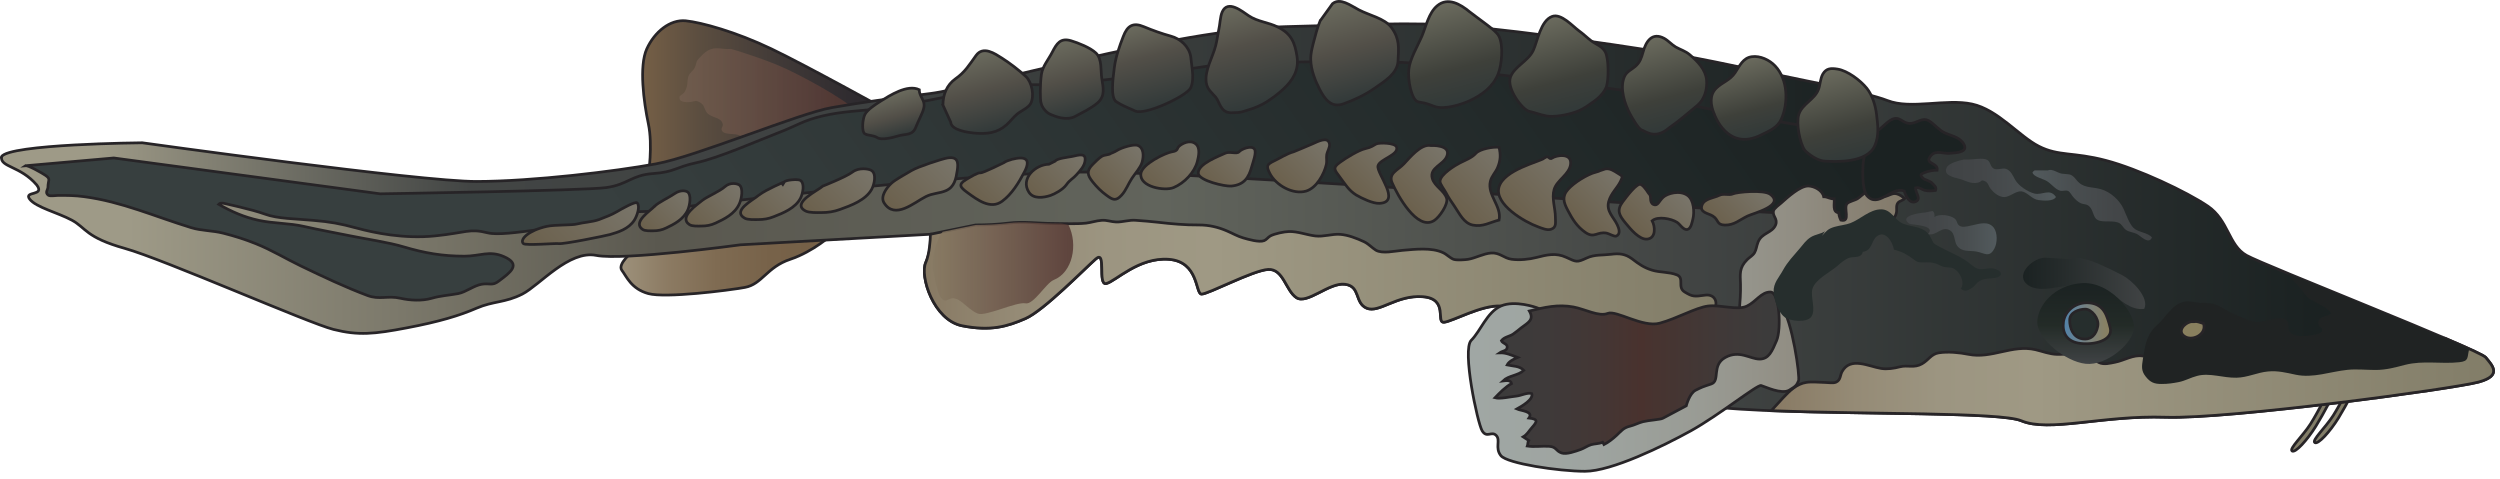 
        <svg xmlns:rdf="http://www.w3.org/1999/02/22-rdf-syntax-ns#" xmlns="http://www.w3.org/2000/svg" xmlns:cc="http://creativecommons.org/ns#" xmlns:xlink="http://www.w3.org/1999/xlink" xmlns:dc="http://purl.org/dc/elements/1.1/" x="0px" y="0px" width="501" height="96" viewBox="0 0 501 96" xml:space="preserve">
            <title>Acipenser oxyrinchus (Atlantic Sturgeon)</title>
            <desc xmlns:ian_image_library="https://ian.umces.edu/media-library/">
                <ian_image_library:title>Acipenser oxyrinchus (Atlantic Sturgeon)</ian_image_library:title>
                <ian_image_library:descr>Illustration of Acipenser oxyrinchus (Atlantic Sturgeon)</ian_image_library:descr>
                <ian_image_library:scene>
                    <ian_image_library:contains>fish, Atlantic, sturgeon, Chordata, Actinopterygii, Acipenseriformes, Acipenseridae, Acipenser, oxyrinchus</ian_image_library:contains>
                    <ian_image_library:when>2008-02-24</ian_image_library:when>
                </ian_image_library:scene>
            </desc>
            
 <defs></defs>
 <path stroke="#272427" stroke-width=".551" d="m466.7 78.265s-2.165 4.332-3.684 6.709c-1.524 2.385-4.334 4.978-3.684 5.409.646.434 3.021-2.159 4.761-4.967 1.739-2.819 3.468-6.287 3.468-6.287l-.87-.864z" fill="#827D68"/>
 <path stroke="#272427" stroke-width=".551" d="m471.24 76.579s-2.159 4.321-3.672 6.709c-1.523 2.375-4.341 4.979-3.683 5.412.646.431 3.036-2.162 4.765-4.97 1.729-2.83 3.457-6.287 3.457-6.287l-.88-.864z" fill="#827D68"/>
 <linearGradient id="ian_symbols_be5bdf39b6b4b24485b45ef42e390596" y2="19.624" gradientUnits="userSpaceOnUse" x2="689.68" gradientTransform="matrix(1 0 0 1 -560.9 0)" y1="19.624" x1="739.56">
  <stop stop-color="#2A282D" offset="0"/>
  <stop stop-color="#302C30" offset=".174"/>
  <stop stop-color="#403937" offset=".445"/>
  <stop stop-color="#5C4E40" offset=".778"/>
  <stop stop-color="#755F46" offset="1"/>
 </linearGradient>
 <path stroke="#272427" stroke-width=".551" d="m129.93 35.104s.931-5.939 0-10.314c-.927-4.375-1.88-11.558-.313-14.991 1.567-3.435 4.674-5.931 7.808-5.629 3.134.326 10.005 2.194 17.177 5.629 7.188 3.443 24.064 12.799 24.064 12.799l-48.74 12.506z" fill="url(#ian_symbols_be5bdf39b6b4b24485b45ef42e390596)"/>
 <linearGradient id="ian_symbols_76f4f88530caaff425caf4958030382f" y2="19.886" gradientUnits="userSpaceOnUse" x2="697.07" gradientTransform="matrix(1 0 0 1 -560.9 0)" y1="19.886" x1="731.8">
  <stop stop-color="#533632" offset="0"/>
  <stop stop-color="#634B42" offset=".499"/>
  <stop stop-color="#725E4F" offset="1"/>
 </linearGradient>
 <path opacity=".85" d="m146.47 9.799c-1.75.205-2.978-.627-4.685.377-.641.388-1.114.896-1.621 1.427-.824.808-.5 1.036-.932 1.944-.28.603-.926.982-1.185 1.553-.35.756-.199 1.384-.393 2.194-.086.409-.302.918-.539 1.263-.065.075-.904.756-.883.67-.415 1.208 1.012 1.327 2.138 1.208.969-.107.948-.431 1.847.065.958.53.765.929 1.26 1.793.802 1.47 3.026.994 3.371 2.582.129.541-.646.939.043 1.567.522.484 2.116.355 2.833.539 1.944.53 2.116 2.355 3.758 3.123 0 0 20.607-6.882 19.353-8.438-1.25-1.553-10.624-6.868-15.293-8.747-4.69-1.879-9.07-3.12-9.07-3.12z" fill="url(#ian_symbols_76f4f88530caaff425caf4958030382f)"/>
 <linearGradient id="ian_symbols_15a7f896cb2172847d445d6a9ea04897" y2="52.732" gradientUnits="userSpaceOnUse" x2="727.68" gradientTransform="matrix(1 0 0 1 -560.9 0)" y1="52.732" x1="685.34">
  <stop stop-color="#9D917B" offset="0"/>
  <stop stop-color="#8C7B63" offset=".216"/>
  <stop stop-color="#7F6B52" offset=".454"/>
  <stop stop-color="#776249" offset=".707"/>
  <stop stop-color="#755F46" offset="1"/>
 </linearGradient>
 <path stroke="#272427" stroke-width=".551" d="m126.79 50.399s-3.107 2.507-2.181 3.748c.953 1.252 1.879 3.748 5.315 4.688 3.435.939 15.922-.617 19.357-1.241 3.435-.627 4.383-4.063 9.073-5.627 4.685-1.567 8.421-5.002 8.421-5.002l-23.74-.627-16.24 4.061z" fill="url(#ian_symbols_15a7f896cb2172847d445d6a9ea04897)"/>
 <linearGradient id="ian_symbols_4bba5939b5ca439411e95148d7397acc" y2="44.96" gradientUnits="userSpaceOnUse" x2="561.18" gradientTransform="matrix(1 0 0 1 -560.9 0)" y1="44.96" x1="1060.6">
  <stop stop-color="#1B2222" offset="0"/>
  <stop stop-color="#1B2222" offset=".073"/>
  <stop stop-color="#424544" offset=".326"/>
  <stop stop-color="#61645C" offset=".534"/>
  <stop stop-color="#5A584F" offset=".736"/>
  <stop stop-color="#9E9A87" offset=".949"/>
 </linearGradient>
 <path d="m.292 31.432c1.276-2.582 28.215-2.819 28.215-2.819s55.667 7.778 66.984 7.754c11.324-.021 27.823-2.03 35.97-3.53 8.141-1.491 28.646-10.131 35.253-11.278 6.634-1.145 10.694-1.683 19.746-2.819 9.052-1.134 49.081-12.864 71.223-13.402 22.152-.542 26.891-1.101 40.901.409 14.011 1.492 36.454 4.795 45.118 6.653 14.221 3.026 29.916 5.92 34.558 7.756 4.647 1.825 11.712-.434 16.93.692 5.218 1.133 9.396 6.438 13.402 8.467 3.995 2.03 6.871 1.112 13.392 2.83 6.526 1.707 16.256 6.308 20.456 9.159 4.194 2.852 4.13 7.84 7.759 9.873 3.608 2.03 46.669 18.878 47.945 20.456 1.26 1.567 3.403 3.607-1.416 4.924-4.819 1.33-50.115 7.474-62.753 7.054-12.648-.42-23.32 3.077-28.915.703-5.605-2.367-54.514-.605-66.285-3.521-11.771-2.905-34.176-19.204-37.999-19.463-3.834-.261-9.611 3.045-11.361 3.239-1.761.196.996-4.698-4.254-5.107-5.271-.412-8.771 3.335-11.265 2.299-2.477-1.058-1.18-4.408-4.356-4.795-3.177-.412-7.603 4.104-9.74 2.679-2.138-1.427-2.596-5.799-5.638-5.648-3.048.15-12.186 5.042-13.397 4.935-1.206-.097-.495-6.502-6.521-6.965-6.025-.466-10.672 4.394-12.53 4.849-1.836.452.108-6.893-2.116-4.927-2.224 1.947-10.414 10.339-14.086 11.946-3.672 1.599-6.973 2.582-12.702 1.449-5.724-1.145-8.529-9.959-7.28-12.692 1.233-2.732.932-5.648.932-5.648l-38.085 2.116s-23.417 3.209-28.904 2.119c-5.465-1.08-11.34 5.982-14.797 7.754-3.479 1.771-5.81 1.373-9.181 2.83-3.343 1.448-7.409 2.7-13.973 3.941-6.569 1.254-9.682 1.567-14.689.315-4.992-1.252-34.047-14.073-41.844-16.246-7.797-2.181-7.754-4.114-10.586-5.648-2.827-1.523-7.194-2.56-8.464-4.224-1.255-1.683 3.149-.539 1.421-2.83-3.289-3.846-7.354-3.534-7.052-5.639z" fill="url(#ian_symbols_4bba5939b5ca439411e95148d7397acc)"/>
 <linearGradient id="ian_symbols_af7f39a44c3991842902712b20ba2796" y2="24.369" gradientUnits="userSpaceOnUse" x2="561.19" gradientTransform="matrix(1 0 0 1 -560.9 0)" y1="24.369" x1="932.02">
  <stop stop-color="#1B2222" offset="0"/>
  <stop stop-color="#2B3030" offset=".171"/>
  <stop stop-color="#383C3B" offset=".374"/>
  <stop stop-color="#3F4242" offset=".569"/>
  <stop stop-color="#424544" offset=".747"/>
  <stop stop-color="#9E9A87" offset=".949"/>
 </linearGradient>
 <path d="m30.989 35.774c16.622 1.381 48.424 9.938 61.762 7.872 45.656-7.029 109.06-20.133 173.29-19.43 87.662.972 109.59 8.535 104.36 7.409-5.207-1.123 3.35-12.875-.388-13.717-7.043-1.597-16.988-3.53-26.309-5.508-8.664-1.858-31.107-5.161-45.118-6.653-14.011-1.51-18.749-.951-40.901-.409-22.142.539-62.171 12.269-71.223 13.402-9.051 1.136-13.111 1.674-19.746 2.819-6.606 1.147-27.112 9.787-35.253 11.278-8.147 1.5-24.646 3.508-35.97 3.53-11.318.024-66.984-7.754-66.984-7.754s-26.938.237-28.214 2.819c-.302 2.105 14.085 2.959 30.697 4.342z" fill="url(#ian_symbols_af7f39a44c3991842902712b20ba2796)"/>
 <path stroke="#272427" stroke-width=".551" d="m.292 31.432c1.276-2.582 28.215-2.819 28.215-2.819s55.667 7.778 66.984 7.754c11.324-.021 27.823-2.03 35.97-3.53 8.141-1.491 28.646-10.131 35.253-11.278 6.634-1.145 10.694-1.683 19.746-2.819 9.052-1.134 49.081-12.864 71.223-13.402 22.152-.542 26.891-1.101 40.901.409 14.011 1.492 36.454 4.795 45.118 6.653 14.221 3.026 29.916 5.92 34.558 7.756 4.647 1.825 11.712-.434 16.93.692 5.218 1.133 9.396 6.438 13.402 8.467 3.995 2.03 6.871 1.112 13.392 2.83 6.526 1.707 16.256 6.308 20.456 9.159 4.194 2.852 4.13 7.84 7.759 9.873 3.608 2.03 46.669 18.878 47.945 20.456 1.26 1.567 3.403 3.607-1.416 4.924-4.819 1.33-50.115 7.474-62.753 7.054-12.648-.42-23.32 3.077-28.915.703-5.605-2.367-54.514-.605-66.285-3.521-11.771-2.905-34.176-19.204-37.999-19.463-3.834-.261-9.611 3.045-11.361 3.239-1.761.196.996-4.698-4.254-5.107-5.271-.412-8.771 3.335-11.265 2.299-2.477-1.058-1.18-4.408-4.356-4.795-3.177-.412-7.603 4.104-9.74 2.679-2.138-1.427-2.596-5.799-5.638-5.648-3.048.15-12.186 5.042-13.397 4.935-1.206-.097-.495-6.502-6.521-6.965-6.025-.466-10.672 4.394-12.53 4.849-1.836.452.108-6.893-2.116-4.927-2.224 1.947-10.414 10.339-14.086 11.946-3.672 1.599-6.973 2.582-12.702 1.449-5.724-1.145-8.529-9.959-7.28-12.692 1.233-2.732.932-5.648.932-5.648l-38.085 2.116s-23.417 3.209-28.904 2.119c-5.465-1.08-11.34 5.982-14.797 7.754-3.479 1.771-5.81 1.373-9.181 2.83-3.343 1.448-7.409 2.7-13.973 3.941-6.569 1.254-9.682 1.567-14.689.315-4.992-1.252-34.047-14.073-41.844-16.246-7.797-2.181-7.754-4.114-10.586-5.648-2.827-1.523-7.194-2.56-8.464-4.224-1.255-1.683 3.149-.539 1.421-2.83-3.289-3.846-7.354-3.534-7.052-5.639z" fill="none"/>
 <linearGradient id="ian_symbols_7afa87a3a0cee244a96425b6d626819b" y2="76.458" gradientUnits="userSpaceOnUse" x2="1060.6" gradientTransform="matrix(1 0 0 1 -560.9 0)" y1="76.458" x1="915.86">
  <stop stop-color="#877A63" offset="0"/>
  <stop stop-color="#897B65" offset=".011"/>
  <stop stop-color="#958B76" offset=".118"/>
  <stop stop-color="#9C9581" offset=".233"/>
  <stop stop-color="#9F9984" offset=".365"/>
  <stop stop-color="#827D68" offset="1"/>
 </linearGradient>
 <path stroke="#272427" stroke-width=".551" d="m433.97 83.611c12.638.42 57.934-5.724 62.753-7.054 4.819-1.317 2.676-3.357 1.416-4.924-.334-.423-3.575-1.901-8.223-3.866-3.042.237-5.972.474-8.271.681-2.052.183-4.146.086-6.214.075-1.89-.021-3.543.474-5.39.646-3.172.283-6.22.563-9.375 1.147-4.921.883-9.763 1.933-14.711 2.59-2.536.326-5.072.218-7.431-.043-1.922-.205-3.834.789-5.627.032-1.298-.549-2.181-1.36-3.532-1.564-1.879-.293-3.693.908-5.486 1.252-1.023.194-2.203.542-3.216.086-.823-.377-1.189-1.112-2.089-1.438-1.847-.678-4.394-.162-6.338-.215-1.534-.043-2.832-.592-4.329-.939-4.679-1.08-8.804 1.879-13.429.929-1.815-.366-4.104-.582-5.939-.301-1.534.237-2.02 1.427-3.371 2.202-1.609.918-2.838.186-4.447.606-1.147.301-2.531.52-3.737.323-2.509-.409-6.139-2.396-7.824.606-.431.746-.258 1.718-1.227 2.148-.561.25-1.578.054-2.202.054-1.191-.011-2.574-.194-3.748-.011-1.923.293-3.371 1.718-4.68 3.112-.786.843-1.577 1.696-2.353 2.561 18.942.743 46.032.28 50.104 2.008 5.6 2.374 16.28-1.123 28.92-.703z" fill="url(#ian_symbols_7afa87a3a0cee244a96425b6d626819b)"/>
 <linearGradient id="ian_symbols_1a7dde453d150f3461df76e1311fb5e0" y2="122.99" gradientUnits="userSpaceOnUse" x2="628.76" gradientTransform="matrix(1 0 0 1 -560.9 0)" y1="-53.705" x1="881.1">
  <stop stop-color="#1B2222" offset="0"/>
  <stop stop-color="#373F3F" offset=".708"/>
 </linearGradient>
 <path stroke="#272427" stroke-width=".551" d="m44.667 40.709c-.35.011-.587-.043-.846.229 2.574 1.479 5.1 2.58 8.018 3.218 3 .648 6.09.541 9.068 1.219 2.854.66 6.494 1.309 9.358 1.901 2.913.595 7.689 1.309 10.624 2.194 4.216 1.252 7.78 1.868 12.186 1.868 3.112 0 4.991-1.187 7.882.076 3.694 1.599 1.19 3.25-1.012 4.924-1.319 1.015-1.793.336-3.436.627-1.535.259-3.177 1.589-4.69 1.869-1.901.355-3.435.398-5.314.939-1.966.563-4.318.431-6.241 0-2.568-.595-4.211.355-6.634-.563-4.555-1.704-8.938-3.802-13.348-5.917-3.091-1.492-5.81-3.174-8.998-4.451-2.192-.886-4.265-1.535-6.553-2.116-2.116-.541-4.324-.466-6.397-1.101-7.237-2.205-13.951-5.229-21.538-6.222-1.723-.237-3.452-.259-5.245-.237-.415 0-1.556.194-1.879-.054-.716-.53-.064-1.104-.064-1.588 0-1.427.668-1.61-.544-2.42-.538-.366-3.651-2.181-4.06-1.879l17.802-1.567 53.399 7.183s40.912-.625 45.301-1.252c4.361-.616 4.986-2.485 9.353-2.808 4.383-.304 4.383-1.244 8.744-2.184 4.389-.939 12.186-4.372 16.246-5.939 4.061-1.556 4.992-2.485 9.052-3.436 4.06-.929 6.871-.929 12.509-1.556 5.616-.625 22.788-4.989 30.611-4.687 7.786.315 36.222-4.06 36.222-4.06s35.291-1.556 44.354.323c9.052 1.858 38.102 4.364 43.718 6.244 5.616 1.869 29.986 5.931 34.349 6.545 4.388.627 8.448-2.482 9.063-.301.624 2.181-.313 2.808 0 4.989.312 2.194 1.879 2.194 1.879 4.063 0 1.879-3.608 8.198-7.668 10.379-4.061 2.191-5.455-2.256-14.506-2.56-9.063-.323-113.37-8.123-137.43-8.123-24.042 0-81.48 6.86-84.313 7.477-2.805.625-6.871.323-9.375.646-2.504.304-2.202 3.737-6.241 2.808-4.065-.939-16.568 2.184-20.306 1.255-3.758-.95-4.389-.011-10.629.614-6.246.627-12.164-.625-15.621-1.564-3.435-.929-5.293-1.255-8.744-1.556-3.414-.313-7.172-.313-9.682-1.252-2.473-.931-8.411-2.197-8.411-2.197z" fill="url(#ian_symbols_1a7dde453d150f3461df76e1311fb5e0)"/>
 <linearGradient id="ian_symbols_b34bf907f78e9954ad72e210de9ba81f" y2="58.31" gradientUnits="userSpaceOnUse" x2="904.79" gradientTransform="matrix(1 0 0 1 -560.9 0)" y1="58.31" x1="746.14">
  <stop stop-color="#877A63" offset="0"/>
  <stop stop-color="#897B65" offset=".011"/>
  <stop stop-color="#958B76" offset=".118"/>
  <stop stop-color="#9C9581" offset=".233"/>
  <stop stop-color="#9F9984" offset=".365"/>
  <stop stop-color="#827D68" offset="1"/>
 </linearGradient>
 <path stroke="#272427" stroke-width=".551" d="m343.24 62.27c1.255-1.244.63-3.436-1.551-3.123-2.197.315-2.51.315-4.065-.625-1.567-.929 0-2.808-1.567-3.435-1.562-.627-3.344-.455-4.953-.94-1.664-.509-2.617-1.198-4.028-2.27-1.373-1.026-2.616-1.133-4.205-.918-1.729.218-3.307 0-4.922.756-1.965.908-2.014.811-4.087-.15-2.019-.94-3.865-.509-5.917.021-1.471.39-3.479.584-5.024.369-1.529-.196-2.32-1.362-4.092-1.254-1.6.118-3.145 1.037-4.674 1.276-.631.086-2.154.194-2.79.011-.656-.186-1.448-1.028-2.17-1.352-2.288-1.08-5.616-.681-8.093-.474-1.583.129-4.092.754-5.406-.043-.759-.477-1.448-1.255-2.337-1.675-1.4-.66-3.241-1.384-4.835-1.481-1.643-.107-3.242.52-4.928.323-1.706-.205-3.554-.929-5.271-.886-.969.024-2.848.412-3.736.875-.452.24-.775.768-1.255.95-.99.391-3.215-.269-4.189-.549-1.146-.326-2.202-.951-3.284-1.406-1.75-.756-3.565-1.187-5.595-1.187-2.741.021-5.508-.226-8.206-.541-1.449-.183-2.94-.27-4.389-.388-1.357-.129-2.676.366-3.995.333-1.013-.032-1.869-.42-2.913-.333-1.083.075-2.1.444-3.134.563-2.159.215-4.383.064-6.547.064-3.085 0-5.982-.455-9.03-.064-2.181.258-4.34.366-6.542.366l-9.052 1.857c-.021 1.102-.194 4.017-.932 5.648-1.249 2.733 1.557 11.547 7.28 12.692 5.729 1.133 9.03.15 12.702-1.449 3.672-1.607 11.862-9.999 14.086-11.946 2.224-1.965.28 5.379 2.116 4.927 1.858-.455 6.505-5.315 12.53-4.849 6.025.463 5.314 6.868 6.521 6.965 1.212.107 10.35-4.785 13.397-4.935 3.042-.151 3.5 4.221 5.638 5.648 2.138 1.424 6.563-3.091 9.74-2.679 3.177.388 1.88 3.737 4.356 4.795 2.493 1.036 5.993-2.711 11.265-2.299 5.25.409 2.493 5.304 4.254 5.107 1.75-.194 7.527-3.5 11.361-3.239 2.245.151 10.974 5.886 20.177 11.157 10.931-.14 17.92-.226 17.92-.226s3.13-8.746 4.37-9.987z" fill="url(#ian_symbols_b34bf907f78e9954ad72e210de9ba81f)"/>
 <linearGradient id="ian_symbols_6af31b6b76e464e4bdee13c6744059ae" y2="65.856" gradientUnits="userSpaceOnUse" x2="855.15" gradientTransform="matrix(1 0 0 1 -560.9 0)" y1="65.856" x1="942.61">
  <stop stop-color="#837969" offset="0"/>
  <stop stop-color="#837A6A" offset=".01"/>
  <stop stop-color="#908C81" offset=".233"/>
  <stop stop-color="#999B94" offset=".466"/>
  <stop stop-color="#9EA4A0" offset=".714"/>
  <stop stop-color="#A0A7A4" offset="1"/>
 </linearGradient>
 <path stroke="#272427" stroke-width=".551" d="m326.73 69.116l-18.781-7.463s-4.362-1.578-7.173-.323c-2.816 1.252-4.06 5-5.939 6.868-1.879 1.879 1.255 16.558 2.181 18.125.942 1.556 1.88 0 2.812.929.947.939-.302 2.506.947 4.06 1.244 1.567 11.561 3.134 16.859 3.134 5.304 0 15.61-5.013 21.237-8.123 5.627-3.131 13.294-9.278 14.054-9.063.765.215 4.092 1.836 5.627.939 1.534-.896 1.523-1.123 1.868-1.879.355-.746-1.244-12.172-3.436-14.991-2.181-2.808 3.069-9.073 6.5-9.385 3.435-.315 2.886-4.267 5.228-5.25 2.337-.982 5.164-2.237 5.929-2.689.77-.477 1.814-.961 2.886-.789 1.169.183 2.073 1.22 2.504-.552.173-.646-.129-1.381.286-1.965.333-.474 1.044-.485 1.389-.918-.549-.399-.872-.746-1.609-.94-.991-.258-1.658.541-2.504.509-1.589-.054-1.858-1.761-3.737-.735-.604.313-.996.789-1.556 1.166-.582.39-1.664.552-2.128 1.004-.828.843.809 3.826-1.265 3.328-.216-.455-.409-.95-.409-1.47-1.362-.119-.818-1.879-.926-2.808-.824.086-1.33-.431-2.101-.409-.259-1.319-1.943-2.138-3.096-2.159-1.675-.011-4.185 2.31-5.401 3.39-.377.326-1.48 1.133-1.577 1.61-.227 1.112.953 1.588.42 2.84-.7 1.61-2.784 1.535-3.511 3.425-.313.789-.313 1.435-.7 2.105-.345.584-1.018.929-1.47 1.384-1.643 1.64-1.405 2.884-1.341 4.946.043 1.589-.086 3.608-.237 5.304-.086 1.026-.129 1.026-.711 1.793-.345.463-1.405 1.467-1.47 1.327l-19.65 3.725z" fill="url(#ian_symbols_6af31b6b76e464e4bdee13c6744059ae)"/>
 <linearGradient id="ian_symbols_f692bfc5610ac794453e5fe882374f4b" y2="74.695" gradientUnits="userSpaceOnUse" x2="917.47" gradientTransform="matrix(1 0 0 1 -560.9 0)" y1="74.695" x1="860.5">
  <stop stop-color="#3C3B3B" offset="0"/>
  <stop stop-color="#3E3A3A" offset=".176"/>
  <stop stop-color="#433735" offset=".356"/>
  <stop stop-color="#49322E" offset=".517"/>
  <stop stop-color="#48332F" offset=".535"/>
  <stop stop-color="#403938" offset=".797"/>
  <stop stop-color="#3C3B3B" offset=".961"/>
 </linearGradient>
 <path stroke="#272427" stroke-width=".551" d="m354.8 58.521c-1.879 0-2.811 1.879-4.689 2.808-1.88.94-5.314-.304-7.818 0-2.488.323-6.236 2.504-9.677 3.436-3.425.937-8.707-2.657-10.436-1.957-1.729.713-4.561-.854-6.85-1.285-3.166-.584-5.745.065-8.847.8 1.018 1.771-.226 2.31-1.652 3.39-.496.39-1.12.921-1.605 1.244-.77.506-1.739.549-2.348 1.317.227.541 1.104.595 1.158 1.179.075.907-.899.832-1.502 1.252 1.318-.043 2.396.484 3.586.929-.711.291-1.75.811-2.095 1.502 1.168.258 2.482.161 3.35 1.08-1.137 1.069-3.048 1.025-4.195 2.127.684-.086 1.578-.237 1.739.53-1.206.635-2.407 1.89-3.322 2.84 1.002.28 3.14-.226 4.286-.336.861-.076 2.256-.786 3.08-.506.441 1.166-2.089 2.593-2.983 3.088.808.369 3.382.455 2.429 1.814 1.923.215 1.643.735.587 1.922-.587.649-.953 1.395-1.75 1.857.366.24.754.477 1.099.714-.193.301-.15.853-.259 1.123 1.428.218 2.919-.043 4.362.054 1.513.108 1.243.875 2.487 1.33.969.345 2.783-.326 3.823-.692.731-.259 1.384-.757 2.116-.972.743-.215 1.513-.15 2.299-.484.107.14.194.301.27.463.78-.388 1.782-1.155 2.509-1.836 1.034-.961 1.384-1.535 2.741-1.858.867-.215 1.685-.67 2.541-.886 1.131-.291 3.608-.434 4.007-.692l4.685-2.493s.63-2.496 1.879-3.123c1.255-.627 1.244-.627 3.123-1.252 1.869-.627 0-3.748 2.821-5.314 2.795-1.556 4.986.323 6.866.323 1.868 0 2.498-1.564 3.435-3.759.92-2.181.62-9.677-1.26-9.677z" fill="url(#ian_symbols_f692bfc5610ac794453e5fe882374f4b)"/>
 <linearGradient id="ian_symbols_ff95aef70f69adb42d3680ff7fd47951" y2="30.003" gradientUnits="userSpaceOnUse" x2="776.9" gradientTransform="matrix(1 0 0 1 -560.9 0)" y1="39.199" x1="767.7">
  <stop stop-color="#6B604C" offset="0"/>
  <stop stop-color="#79756A" offset="1"/>
 </linearGradient>
 <path stroke="#272427" stroke-width=".551" d="m210.2 32.913c-2.638.032-5.81 2.862-3.995 5.627.904 1.381 2.935 1.08 4.318.627.84-.293 2.46-1.147 3.177-2.14.689-.994 1.427-1.295 2.03-2.008.775-.886 1.642-1.739 1.729-2.959.107-1.459-1.276-.994-2.596-.713-.818.172-2.999.366-3.408.939l-1.25.627z" fill="url(#ian_symbols_ff95aef70f69adb42d3680ff7fd47951)"/>
 <linearGradient id="ian_symbols_7f4bb16c3f7d3d545d2d619faa788998" y2="29.426" gradientUnits="userSpaceOnUse" x2="789.38" gradientTransform="matrix(1 0 0 1 -560.9 0)" y1="37.765" x1="781.04">
  <stop stop-color="#6B604C" offset="0"/>
  <stop stop-color="#79756A" offset="1"/>
 </linearGradient>
 <path stroke="#272427" stroke-width=".551" d="m222.69 30.718c-.608.401-1.233.24-1.879.606-.522.301-1.362 1.144-1.793 1.578-1.363 1.359-1.104 2.202-.065 3.521.818 1.037 1.75 1.965 2.806 2.722 1.211.883 1.836 1.263 3.026-.054.883-.975 1.341-2.302 2.052-3.36.625-.961 1.707-2.116 2.03-3.199.366-1.23.366-2.937-.861-3.39-.91-.326-3.371.517-4.065.961-.71.432-1.27.615-1.27.615z" fill="url(#ian_symbols_7f4bb16c3f7d3d545d2d619faa788998)"/>
 <linearGradient id="ian_symbols_d88bf4b66a902834c5fe790d0cad6ba9" y2="28.722" gradientUnits="userSpaceOnUse" x2="800.42" gradientTransform="matrix(1 0 0 1 -560.9 0)" y1="37.715" x1="791.42">
  <stop stop-color="#6B604C" offset="0"/>
  <stop stop-color="#79756A" offset="1"/>
 </linearGradient>
 <path stroke="#272427" stroke-width=".551" d="m234.87 30.417c-1.292.194-6.025 2.463-6.241 4.364-.323 2.701 4.814 3.554 6.564 2.808 2.165-.907 4.194-3.034 4.754-5.229.259-1.036.646-2.722-.323-3.521-1.19-.972-2.833 0-3.328.466-.51.463-.13.907-1.42 1.112z" fill="url(#ian_symbols_d88bf4b66a902834c5fe790d0cad6ba9)"/>
 <linearGradient id="ian_symbols_c1d979a96fe81b7431e4a1d34fe55794" y2="29.174" gradientUnits="userSpaceOnUse" x2="811.6" gradientTransform="matrix(1 0 0 1 -560.9 0)" y1="37.379" x1="803.4">
  <stop stop-color="#6B604C" offset="0"/>
  <stop stop-color="#79756A" offset="1"/>
 </linearGradient>
 <path stroke="#272427" stroke-width=".551" d="m245.5 30.718c-.926.477-5.595 2.097-5.358 4.063.194 1.446 5.336 2.614 6.591 2.507 2.547-.229 3.522-1.621 4.146-3.998.151-.606 1.018-2.787.496-3.436-.604-.797-2.612.021-3.064.563-.47.530-1.91-.151-2.82.301z" fill="url(#ian_symbols_c1d979a96fe81b7431e4a1d34fe55794)"/>
 <linearGradient id="ian_symbols_1309a5b69b909ae41986e63f8718c011" y2="28.019" gradientUnits="userSpaceOnUse" x2="826.81" gradientTransform="matrix(1 0 0 1 -560.9 0)" y1="37.302" x1="817.53">
  <stop stop-color="#6B604C" offset="0"/>
  <stop stop-color="#79756A" offset="1"/>
 </linearGradient>
 <path stroke="#272427" stroke-width=".551" d="m259.24 30.417c-1.341.366-2.639 1.23-3.828 1.793-1.508.735-1.745.993-.926 2.571 1.211 2.353 4.63 4.275 7.236 3.521 2.095-.616 3.629-3.371 4.082-5.379.129-.584-.021-1.287.064-1.879.086-.67.694-1.513.56-2.205-.302-1.618-2.417-.431-3.451.011-1.01.455-3.73 1.567-3.73 1.567z" fill="url(#ian_symbols_1309a5b69b909ae41986e63f8718c011)"/>
 <linearGradient id="ian_symbols_8f228f430fb90bd431a10059d004d1f6" y2="30.872" gradientUnits="userSpaceOnUse" x2="765.38" gradientTransform="matrix(1 0 0 1 -560.9 0)" y1="40.126" x1="756.13">
  <stop stop-color="#6B604C" offset="0"/>
  <stop stop-color="#79756A" offset="1"/>
 </linearGradient>
 <path stroke="#272427" stroke-width=".551" d="m196.45 34.641c-.506-.086-1.933.81-2.816 1.327-1.664 1.004-1.255 1.535.237 2.625 1.965 1.435 4.62 3.468 6.957 1.739 1.944-1.416 3.349-3.748 4.448-5.845.673-1.252 1.125-2.787-.689-2.819-.996-.021-2.66.412-3.435.929-.01 0-4.2 2.13-4.71 2.044z" fill="url(#ian_symbols_8f228f430fb90bd431a10059d004d1f6)"/>
 <path d="m463.18 60.086c1.12.67 3.415 1.61 4.018 2.733-1.319.842-2.876.487-2.542 2.28.124.603.921.463.674 1.241-.184.53-1.762.799-2.214.864-1.308.172-3.5.477-4.323-.854-.431-.703.021-1.653-.593-2.235-.581-.541-1.814-.304-2.536-.218-1.276.153-2.682.842-4.044.563-1.185-.237-2.536-1.015-3.748-1.478-1.205-.466-2.19-1.179-3.354-1.739-1.189-.563-2.132-.541-3.511-.541l-2.196-.302c-3.096-.304-4.599 3.066-6.532 4.752-2.126 1.836-2.428 4.168-2.843 6.804-.216 1.405-.388 2.313.555 3.5.938 1.187 1.729 1.502 3.204 1.491 1.276 0 2.25-.15 3.436-.379 1.33-.27 2.401-.918 3.683-1.241 2.499-.67 5.196.431 7.878.366 2.245-.043 4.168-1.058 6.327-1.252 1.943-.194 3.704.258 5.54.649 3.489.735 6.86-.606 10.339-.972 1.825-.196 3.802.021 5.638.021 2.159 0 3.92-.498 5.95-1.025 3.64-.929 7.226-.122 10.877-.531 1.944-.215 1.534-.907 1.933-2.506.012-.054.055-.108.076-.162-7.475-3.403-25.836-10.748-36.615-15.23 1.125 1.341 2.353 2.679 2.757 3.134.80.929 1.04 1.61 2.14 2.267z" fill="#202323"/>
 <linearGradient id="ian_symbols_d2de891c11d393448d7d5db31b0cee99" y2="31.061" gradientUnits="userSpaceOnUse" x2="751.58" gradientTransform="matrix(1 0 0 1 -560.9 0)" y1="42.685" x1="739.96">
  <stop stop-color="#6B604C" offset="0"/>
  <stop stop-color="#79756A" offset="1"/>
 </linearGradient>
 <path stroke="#272427" stroke-width=".551" d="m182.72 34.154c-1.212.724-3.285 1.825-4.082 2.571-.996.929-2.272 2.657-1.47 3.931 2.159 3.435 6.025-.086 8.357-1.252 1.405-.714 2.746-.627 4.033-1.188 1.718-.735 2.019-2.356 2.278-4.063.236-1.578.15-2.83-1.944-2.507-1.07.166-5.99 1.794-7.18 2.508z" fill="url(#ian_symbols_d2de891c11d393448d7d5db31b0cee99)"/>
 <linearGradient id="ian_symbols_7626e0a549e8551415425b6609f068e5" y2="33.256" gradientUnits="userSpaceOnUse" x2="734.68" gradientTransform="matrix(1 0 0 1 -560.9 0)" y1="44.028" x1="723.91">
  <stop stop-color="#6B604C" offset="0"/>
  <stop stop-color="#79756A" offset="1"/>
 </linearGradient>
 <path stroke="#272427" stroke-width=".551" d="m164.9 37.288c-.861.84-6.542 3.443-3.435 5.01.738.366 2.272.302 3.133.302 1.341 0 2.504-.172 3.737-.625 2.159-.778 5.142-1.847 6.348-4.041.522-.95 1.04-3.153-.086-3.802-.538-.301-2.461-.638-3.758.345-1.28.974-5.93 2.811-5.93 2.811z" fill="url(#ian_symbols_7626e0a549e8551415425b6609f068e5)"/>
 <linearGradient id="ian_symbols_2613cc8298402d14e9736d3736fb2100" y2="35.593" gradientUnits="userSpaceOnUse" x2="720.78" gradientTransform="matrix(1 0 0 1 -560.9 0)" y1="45.042" x1="711.33">
  <stop stop-color="#6B604C" offset="0"/>
  <stop stop-color="#79756A" offset="1"/>
 </linearGradient>
 <path stroke="#272427" stroke-width=".551" d="m152.15 39.056c-1.314 1.072-5.53 3.22-2.891 4.679.603.334 1.922.27 2.633.27 1.147 0 2.116-.151 3.177-.584 1.836-.713 4.362-1.707 5.379-3.758.431-.875.883-2.927-.064-3.521-.479-.302-2.961-.086-3.199.304 0-.001-3.69 1.552-5.04 2.61z" fill="url(#ian_symbols_2613cc8298402d14e9736d3736fb2100)"/>
 <linearGradient id="ian_symbols_ef82d8b7d9daa91495206542d6563a15" y2="36.957" gradientUnits="userSpaceOnUse" x2="708.96" gradientTransform="matrix(1 0 0 1 -560.9 0)" y1="45.962" x1="699.96">
  <stop stop-color="#6B604C" offset="0"/>
  <stop stop-color="#79756A" offset="1"/>
 </linearGradient>
 <path stroke="#272427" stroke-width=".551" d="m140.79 40.139c-.775.646-4.97 3.347-2.612 4.881.561.366 1.729.28 2.375.28 1.012 0 1.9-.151 2.849-.592 1.642-.768 3.893-1.804 4.797-3.944.409-.907.818-3.066-.043-3.694-.431-.302-1.836-.592-2.864.326-1.02.928-3.74 2.094-4.52 2.743z" fill="url(#ian_symbols_ef82d8b7d9daa91495206542d6563a15)"/>
 <linearGradient id="ian_symbols_772dba7460ec76a4e1a3e706d28d6492" y2="38.503" gradientUnits="userSpaceOnUse" x2="698.74" gradientTransform="matrix(1 0 0 1 -560.9 0)" y1="46.797" x1="690.44">
  <stop stop-color="#6B604C" offset="0"/>
  <stop stop-color="#79756A" offset="1"/>
 </linearGradient>
 <path stroke="#272427" stroke-width=".551" d="m131.14 41.369c-.716.81-4.496 3.163-2.359 4.612.501.334 1.556.269 2.165.269.905 0 1.707-.15 2.568-.571 1.492-.713 3.521-1.696 4.362-3.705.35-.864.716-2.894-.065-3.489-.366-.293-1.464-.466-2.59.302-1.09.767-3.34 1.782-4.07 2.582z" fill="url(#ian_symbols_772dba7460ec76a4e1a3e706d28d6492)"/>
 <linearGradient id="ian_symbols_ca4a79ba5cbef88425613a097fef1bbb" y2="37.488" gradientUnits="userSpaceOnUse" x2="685.42" gradientTransform="matrix(1 0 0 1 -560.9 0)" y1="52.967" x1="669.94">
  <stop stop-color="#6B604C" offset="0"/>
  <stop stop-color="#79756A" offset="1"/>
 </linearGradient>
 <path stroke="#272427" stroke-width=".551" d="m120.1 43.983c-1.319.495-3.371.605-4.431.896-1.056.291-4.491.118-6.155.495-3.586.811-5.465 2.636-4.625 3.446.458.423 6.483-.097 7.065 0 .91.162 9.353-1.556 10.263-1.814 1.578-.453 3.759-1.08 4.927-2.916.495-.799 1.206-2.722.538-3.435-.333-.355-3.026 1.155-4.06 1.771-1.03.607-2.22 1.059-3.53 1.557z" fill="url(#ian_symbols_ca4a79ba5cbef88425613a097fef1bbb)"/>
 <linearGradient id="ian_symbols_bda6360149a84d84d9f9a445edc6bfc2" y2="29.546" gradientUnits="userSpaceOnUse" x2="840.92" gradientTransform="matrix(1 0 0 1 -560.9 0)" y1="38.558" x1="831.91">
  <stop stop-color="#6B604C" offset="0"/>
  <stop stop-color="#79756A" offset="1"/>
 </linearGradient>
 <path stroke="#272427" stroke-width=".551" d="m273.6 29.79c-1.228.25-3.845 1.836-5.072 2.743-1.535 1.104-1.115 1.492-.021 2.951 1.012 1.328 1.771 2.687 3.279 3.597 1.125.667 3.349 1.726 4.625 1.672 4.556-.183-.646-6.058-.259-7.528.345-1.338 4.243-2.159 3.716-3.758-.302-.896-3.521-.907-4.082-.617-.56.293-.97.681-2.2.940z" fill="url(#ian_symbols_bda6360149a84d84d9f9a445edc6bfc2)"/>
 <linearGradient id="ian_symbols_db0dbbc82cb26314d17abc08e2674673" y2="31.46" gradientUnits="userSpaceOnUse" x2="852.24" gradientTransform="matrix(1 0 0 1 -560.9 0)" y1="41.353" x1="842.35">
  <stop stop-color="#6B604C" offset="0"/>
  <stop stop-color="#79756A" offset="1"/>
 </linearGradient>
 <path stroke="#272427" stroke-width=".551" d="m286.72 29.165c-1.981-.369-4.205 2.439-5.39 3.683-1.223 1.284-3.166 1.89-2.348 3.791.996 2.31 5.013 9.787 8.448 7.539 1.056-.692 2.806-3.239 2.482-4.408-.452-1.588-2.461-2.428-2.892-4.049-.576-2.127 2.202-2.668 2.902-4.354 1.03-2.452-3.2-2.202-3.2-2.202z" fill="url(#ian_symbols_db0dbbc82cb26314d17abc08e2674673)"/>
 <linearGradient id="ian_symbols_5008fd27857df5841d5d472516a945b8" y2="31.753" gradientUnits="userSpaceOnUse" x2="863.54" gradientTransform="matrix(1 0 0 1 -560.9 0)" y1="42.542" x1="852.76">
  <stop stop-color="#6B604C" offset="0"/>
  <stop stop-color="#79756A" offset="1"/>
 </linearGradient>
 <path stroke="#272427" stroke-width=".551" d="m292.66 32.597c-.942.477-4.081 2.334-4.081 3.759 0 .552.926 1.729 1.185 2.248.495.982 1.093 1.814 1.707 2.722 1.018 1.481 1.847 3.393 3.672 3.78 2.052.409 3.436-.563 5.271-1.004.582-2.754-2.396-5-1.75-7.756.259-1.09 1.104-1.847 1.48-2.819.571-1.414.614-2.482.27-4.006-1.189-.162-3.855.334-4.646 1.198-.76.885-2.18 1.405-3.1 1.878z" fill="url(#ian_symbols_5008fd27857df5841d5d472516a945b8)"/>
 <linearGradient id="ian_symbols_61e539a535101a54e5aeaa5264271a5c" y2="32.183" gradientUnits="userSpaceOnUse" x2="875.85" gradientTransform="matrix(1 0 0 1 -560.9 0)" y1="43.34" x1="864.69">
  <stop stop-color="#6B604C" offset="0"/>
  <stop stop-color="#79756A" offset="1"/>
 </linearGradient>
 <path stroke="#272427" stroke-width=".551" d="m309.52 31.668c-.921.757-8.174 2.302-9.138 5.856-.932 3.414 5.121 6.965 7.884 7.948.716.261 1.729.713 2.487.498 1.249-.355.937-1.405.947-2.442 0-1.771-.775-3.77-.258-5.552.56-1.901 3.069-3.002 3.306-5.064.28-2.41-3.005-1.761-3.673-1.244-.67.499-.65-.753-1.56 0z" fill="url(#ian_symbols_61e539a535101a54e5aeaa5264271a5c)"/>
 <linearGradient id="ian_symbols_9494909ec3de388471bc67b2627e2910" y2="36.013" gradientUnits="userSpaceOnUse" x2="886.63" gradientTransform="matrix(1 0 0 1 -560.9 0)" y1="45.404" x1="877.24">
  <stop stop-color="#6B604C" offset="0"/>
  <stop stop-color="#79756A" offset="1"/>
 </linearGradient>
 <path stroke="#272427" stroke-width=".551" d="m319.83 34.477c-1.771.487-4.346 2.086-5.563 3.436-1.309 1.438-.932 2.657-.054 4.289.926 1.761 1.814 3.207 3.494 4.375 1.836 1.274 2.326-.239 4.303.151.42.086 1.491.735 1.879.582.927-.366.561-1.532.227-2.224-.743-1.599-2.257-2.722-1.739-4.677.441-1.653 1.739-2.732 2.374-4.063.501-1.047.458-1.004-.56-1.629-.732-.455-1.556-1.037-2.493-.864l-1.87.624z" fill="url(#ian_symbols_9494909ec3de388471bc67b2627e2910)"/>
 <linearGradient id="ian_symbols_1c7fcad3f7e735e42180dd178176fe86" y2="37.833" gradientUnits="userSpaceOnUse" x2="897.81" gradientTransform="matrix(1 0 0 1 -560.9 0)" y1="46.935" x1="888.71">
  <stop stop-color="#6B604C" offset="0"/>
  <stop stop-color="#79756A" offset="1"/>
 </linearGradient>
 <path stroke="#272427" stroke-width=".551" d="m328.88 36.973c-.76-.453-2.865 2.366-3.673 3.446-1.298 1.729-.737 2.744.603 4.343.895 1.069 2.72 3.347 4.319 3.153 1.793-.215 1.556-2.571.963-3.672 1.153-.972 3.834-.42 4.977.302.586.347 1.254 1.631 2.1 1.438.731-.162.947-1.545 1.099-2.138.313-1.298.204-3.77-1.077-4.688-1.557-1.114-4.044-.401-4.884.366-.846.768-1.082 1.847-1.943 1.459-.976-.455-.259-1.718-.933-2.141-.01 0-.80-1.414-1.56-1.868z" fill="url(#ian_symbols_1c7fcad3f7e735e42180dd178176fe86)"/>
 <linearGradient id="ian_symbols_8d566bc1ed1278b4ad06875ab465c0cc" y2="36.585" gradientUnits="userSpaceOnUse" x2="913.36" gradientTransform="matrix(1 0 0 1 -560.9 0)" y1="45.036" x1="904.91">
  <stop stop-color="#6B604C" offset="0"/>
  <stop stop-color="#79756A" offset="1"/>
 </linearGradient>
 <path stroke="#272427" stroke-width=".551" d="m344.5 39.167c-.964.474-2.897.625-3.393 1.858-.646 1.607 1.255 1.693 2.138 2.267 1.255.799.694 1.771 2.423 1.814 1.857.032 2.956-1.047 4.523-1.804 1.243-.595 7.603-2.127 4.55-4.375-1.298-.951-6.612-.453-7.431-.086-.83.390-1.85-.162-2.81.326z" fill="url(#ian_symbols_8d566bc1ed1278b4ad06875ab465c0cc)"/>
 <linearGradient id="ian_symbols_38fa6fec6e884dd46d5653303be06092" y2="10.581" gradientUnits="userSpaceOnUse" x2="756.42" gradientTransform="matrix(1 0 0 1 -560.9 0)" y1="26.29" x1="760.63">
  <stop stop-color="#313939" offset="0"/>
  <stop stop-color="#524F48" offset=".522"/>
  <stop stop-color="#6B6B5E" offset="1"/>
 </linearGradient>
 <path stroke="#272427" stroke-width=".551" d="m188.96 21.042c.021-2.127.781-4.009 2.488-5.229 1.944-1.359 2.762-2.776 4.146-4.687 1.449-2.009 3.758-.388 5.229.541 1.556 1.004 3.328 2.332 4.771 3.672 1.168 1.101 1.772 3.866.953 5.412-.474.872-1.922 1.457-2.681 2.083-.797.657-1.422 1.532-2.181 2.203-1.814 1.61-3.909 1.879-6.478 1.631-1.19-.119-4.583-.552-4.69-2.191l-1.56-3.435z" fill="url(#ian_symbols_38fa6fec6e884dd46d5653303be06092)"/>
 <linearGradient id="ian_symbols_cb069ed248c363a405243a339d4db593" y2="8.244" gradientUnits="userSpaceOnUse" x2="773.25" gradientTransform="matrix(1 0 0 1 -560.9 0)" y1="23.18" x1="777.25">
  <stop stop-color="#313939" offset="0"/>
  <stop stop-color="#524F48" offset=".489"/>
  <stop stop-color="#6B6B5E" offset="1"/>
 </linearGradient>
 <path stroke="#272427" stroke-width=".551" d="m208.64 20.74c-.237-.778-.215-3.998.064-5.877.237-1.599 1.406-2.916 2.181-4.429.888-1.707 1.621-2.905 3.758-2.267 1.427.431 3.866 1.381 5.013 2.482 1.233 1.233.888 3.5 1.147 5.099.258 1.814.775 3.5-.91 4.924-1.33 1.114-2.999 1.868-4.383 2.636-1.793.972-4.06.021-5.013-.388-.95-.432-1.64-1.415-1.86-2.18z" fill="url(#ian_symbols_cb069ed248c363a405243a339d4db593)"/>
 <linearGradient id="ian_symbols_125c0b195243cf1459eaba3214c4918b" y2="4.764" gradientUnits="userSpaceOnUse" x2="788.95" gradientTransform="matrix(1 0 0 1 -560.9 0)" y1="21.46" x1="793.42">
  <stop stop-color="#313939" offset="0"/>
  <stop stop-color="#524F48" offset=".601"/>
  <stop stop-color="#6B6B5E" offset="1"/>
 </linearGradient>
 <path stroke="#272427" stroke-width=".551" d="m223.72 20.393c-1.206-.767-.711-4.472-.409-6.846.28-2.184.996-4.17 1.793-6.244.829-2.184 1.987-2.862 4.146-1.944 1.793.746 3.629 1.403 5.379 1.879 1.922.517 3.672 2.073 3.995 4.114.129.896.216 1.998.329 2.797.129 1.036.129 2.549-.35 3.479-.818 1.621-9.094 5.53-11.103 4.623-2.01-.907-2.59-1.09-3.78-1.858z" fill="url(#ian_symbols_125c0b195243cf1459eaba3214c4918b)"/>
 <linearGradient id="ian_symbols_537ce35c1eebedb4690b345600cf2434" y2=".962" gradientUnits="userSpaceOnUse" x2="808.29" gradientTransform="matrix(1 0 0 1 -560.9 0)" y1="21.363" x1="813.76">
  <stop stop-color="#313939" offset="0"/>
  <stop stop-color="#524F48" offset=".607"/>
  <stop stop-color="#6B6B5E" offset="1"/>
 </linearGradient>
 <path stroke="#272427" stroke-width=".551" d="m246.73 22.598c-2.181 0-2.315-2.227-3.112-3.134-.818-.95-1.664-1.513-1.879-2.851-.388-2.485 1.297-5.143 1.879-7.453.258-.982.388-2.051.603-3.109.264-1.061.286-2.725.716-3.672 1.12-2.506 3.996-.089 5.315.786 1.793 1.201 3.931 1.298 5.831 2.259 2.698 1.338 3.414 3.088 3.845 5.939.409 2.7-.846 4.752-2.811 6.556-.991.907-2.138 1.761-3.279 2.496-1.19.757-2.703 1.341-3.737 1.632-1.03.290-1.18.551-3.38.551z" fill="url(#ian_symbols_537ce35c1eebedb4690b345600cf2434)"/>
 <linearGradient id="ian_symbols_714ea49f9050a5345d0ae374027cc96d" y2=".135" gradientUnits="userSpaceOnUse" x2="829.49" gradientTransform="matrix(1 0 0 1 -560.9 0)" y1="19.602" x1="834.7">
  <stop stop-color="#313939" offset="0"/>
  <stop stop-color="#524F48" offset=".511"/>
  <stop stop-color="#6B6B5E" offset="1"/>
 </linearGradient>
 <path stroke="#272427" stroke-width=".551" d="m264.55 4.18c-.561 1.352-.97 2.983-1.336 4.375-.279 1.133-.587 2.216-.543 3.436.064 2.105.888 4.157 1.793 5.928.996 1.912 2.294 3.769 4.754 2.897 2.073-.735 4.427-1.825 6.241-3.123 1.933-1.371 4.561-2.883 4.701-5.401.14-2.679.377-4.494-1.33-6.803-1.325-1.793-4.448-2.431-6.479-3.5-1.771-.929-3.758-2.496-5.314-1.251l-2.48 3.442z" fill="url(#ian_symbols_714ea49f9050a5345d0ae374027cc96d)"/>
 <linearGradient id="ian_symbols_6b9f8ce4c1b9714431df9e1c9af0c9ee" y2=".698" gradientUnits="userSpaceOnUse" x2="849.29" gradientTransform="matrix(1 0 0 1 -560.9 0)" y1="20.631" x1="854.64">
  <stop stop-color="#313939" offset="0"/>
  <stop stop-color="#3E403A" offset=".343"/>
  <stop stop-color="#6B6B5E" offset="1"/>
 </linearGradient>
 <path stroke="#272427" stroke-width=".551" d="m284.22 20.415c-1.373-.301-2.148-4.493-1.89-6.556.258-2.17 1.707-4.494 2.595-6.556.873-2.041 1.379-4.752 3.129-6.179 2.116-1.729 4.561-.323 6.473 1.254.904.732 1.933 1.414 2.826 2.116.771.603 2.617 1.858 3.059 2.808.889 1.869.561 5.616-.172 7.495-1.007 2.582-3.242 4.235-5.702 5.379-1.384.66-5.078 1.922-7.108 1.144-2.03-.798-1.85-.604-3.21-.905z" fill="url(#ian_symbols_6b9f8ce4c1b9714431df9e1c9af0c9ee)"/>
 <linearGradient id="ian_symbols_4f0414a4d36bb5a455ced920c60a1af7" y2="3.699" gradientUnits="userSpaceOnUse" x2="870.41" gradientTransform="matrix(1 0 0 1 -560.9 0)" y1="22.79" x1="875.53">
  <stop stop-color="#313939" offset="0"/>
  <stop stop-color="#3E403A" offset=".343"/>
  <stop stop-color="#6B6B5E" offset="1"/>
 </linearGradient>
 <path stroke="#272427" stroke-width=".551" d="m306.39 22.294c-1.228-.291-4.556-4.494-3.683-6.868.791-2.129 3.532-3.166 4.55-5.304.872-1.869 1.47-5.996 3.822-6.838 1.794-.625 4.061 1.946 5.294 2.854.904.636 1.664 1.403 2.504 2.041.964.724 2.224 1.09 2.832 2.245.7 1.384.689 5.369.237 6.871-.367 1.22-1.686 2.472-2.682 3.142-.926.649-1.815 1.309-2.892 1.772-1.934.821-5.078 1.34-6.548 1.015-1.46-.313-2.2-.647-3.43-.930z" fill="url(#ian_symbols_4f0414a4d36bb5a455ced920c60a1af7)"/>
 <linearGradient id="ian_symbols_1d131e79c823cfe411c481f45eb41020" y2="7.476" gradientUnits="userSpaceOnUse" x2="891.86" gradientTransform="matrix(1 0 0 1 -560.9 0)" y1="25.863" x1="896.79">
  <stop stop-color="#313939" offset="0"/>
  <stop stop-color="#3E403A" offset=".343"/>
  <stop stop-color="#6B6B5E" offset="1"/>
 </linearGradient>
 <path stroke="#272427" stroke-width=".551" d="m326.7 22.921c-1.109-2.063-2.138-5.196-1.195-7.496.431-1.082 1.48-1.47 2.191-2.097.969-.843 1.233-1.683 1.578-2.905.56-2.105 1.803-4.049 4.232-2.732.796.434 1.513 1.265 2.31 1.729.953.541 1.954.81 2.811 1.545 1.6 1.359 3.177 2.948 3.371 5.085.172 1.858-.437 3.912-1.857 5.078-1.794 1.48-3.759 3.196-5.703 4.536-2.789 2.41-4.732.574-5.443.388-.70-.194-2.29-3.131-2.29-3.131z" fill="url(#ian_symbols_1d131e79c823cfe411c481f45eb41020)"/>
 <linearGradient id="ian_symbols_608af55d4d865c5455bdef3e4fbf2ecb" y2="12.04" gradientUnits="userSpaceOnUse" x2="909.35" gradientTransform="matrix(1 0 0 1 -560.9 0)" y1="27.352" x1="913.45">
  <stop stop-color="#313939" offset="0"/>
  <stop stop-color="#3E403A" offset=".343"/>
  <stop stop-color="#6B6B5E" offset="1"/>
 </linearGradient>
 <path stroke="#272427" stroke-width=".551" d="m343.56 22.921c-.77-1.815-1.05-3.845.377-5.25 1.292-1.252 2.72-1.535 3.78-3.11.926-1.384 1.577-2.958 3.35-3.198 1.664-.237 3.543.649 4.674 1.857 2.605 2.754 2.648 7.409 1.243 10.629-.759 1.75-2.429 2.388-4.06 3.196-6.76 3.404-9.36-4.124-9.36-4.124z" fill="url(#ian_symbols_608af55d4d865c5455bdef3e4fbf2ecb)"/>
 <linearGradient id="ian_symbols_3061e47bd1b01cc4a9b6c2074eeba1b3" y2="18.809" gradientUnits="userSpaceOnUse" x2="738.73" gradientTransform="matrix(1 0 0 1 -560.9 0)" y1="27.37" x1="741.02">
  <stop stop-color="#313939" offset="0"/>
  <stop stop-color="#524F48" offset=".461"/>
  <stop stop-color="#6B6B5E" offset="1"/>
 </linearGradient>
 <path stroke="#272427" stroke-width=".551" d="m173.4 26.874c-.834-.355-.528-3.12-.054-3.974.528-.951 2.094-1.965 3.042-2.571 1.944-1.209 5.465-3.489 7.824-2.356 0 1.427 1.271 2.108.926 3.629-.237 1.147-1.142 2.636-1.578 3.815-.667 1.847-2.052 1.338-3.683 1.858-1.066.333-3.236.842-4.027.333-.82-.519-1.6-.387-2.45-.734z" fill="url(#ian_symbols_3061e47bd1b01cc4a9b6c2074eeba1b3)"/>
 <path d="m365.74 46.336c-.803.541-1.923.627-2.822 1.168-.99.603-1.588 1.51-2.234 2.267-1.287 1.524-2.429 2.658-3.382 4.386-.775 1.438-1.954 2.55-1.868 4.364.086 1.586.84 3.953 2.181 5.011 1.039.843 4.41 1.187 5.325 0 1.071-1.392-.184-4.017.27-5.638.565-1.944 3.65-3.393 5.013-4.612.668-.595 1.632-1.438 2.504-1.653.878-.215 2.38.108 2.563-1.166 1.943-.205 1.652-2.181 2.837-3.112 1.664-1.295 3.178 1.125 3.414 2.679 1.664.412 2.585.939 3.92 1.925.771.56.835.646 1.955.635.889-.011 1.686-.075 2.509.227.775.283 1.056.563 1.858.713 1.045.172 1.313-.108 2.202.605.947.757 1.782 2.614.969 3.683.695.854 1.707.259 2.402-.237.527-.379.678-.875 1.335-1.254.996-.571 1.971-.485 3.016-.614 1.448-.175 1.911-1.212.14-1.826-1.077-.379-2.45.291-3.521-.032-.668-.218-1.566-1.072-2.17-1.492-.927-.649-1.782-1.101-2.795-1.578-.975-.441-1.9-.95-2.811-1.403-1.255-.659-1.039-.648-1.632-1.793-1.265-2.388-3.597-1.944-5.584-2.787-1.664-.713-2.331-2.851-4.34-2.851-2.277-.011-4.173 1.998-6.182 2.765-.969.366-2.181.452-3.192.754-1.319.39-1.557.799-2.51 1.804l.62-.938z" fill="#262E2D"/>
 <path stroke="#272427" stroke-width=".551" d="m374.8 26.981c1.303-.183 2.87-2.203 4.05-2.895 1.836-1.08 2.224.584 3.822.649 1.47.054 2.482-1.352 3.921-.498 1.168.713 1.922 1.836 3.209 2.42 1.141.528 2.622.746 3.5 1.858 1.528 1.987-1.072 2.094-2.596 2.213-1.325.107-2.784-.743-3.802.53-1.362 1.686 1.578 1.263 1.298 2.851-.651 0-1.556.14-2.159.355-1.158.412-1.405.509-.641 1.276.317.312 1.395.495 1.825.993.404.463.91.725.651 1.435-.673.089-1.48.154-2.148-.021-.684-.172-1.114-.722-1.841-.495-.098.929 1.265 2.245-.022 2.765-1.217.498-2.019-1.273-2.256-2.138-2.644-.972-5.207 3.619-7.517.886-1.099-1.297-1.056-8.187.075-9.062l.64-3.122z" fill="#1B2222"/>
 <linearGradient id="ian_symbols_10fb0dd3ff3986c4ede9c91f8c0a5a3d" y2="56.792" gradientUnits="userSpaceOnUse" x2="990.81" gradientTransform="matrix(1 0 0 1 -560.9 0)" y1="56.792" x1="966.32">
  <stop stop-color="#1B2222" offset="0"/>
  <stop stop-color="#262C2C" offset=".334"/>
  <stop stop-color="#404344" offset=".994"/>
  <stop stop-color="#404345" offset="1"/>
 </linearGradient>
 <path d="m410.08 51.651c-2.353-.215-6.257 3.134-3.974 5.229 1.966 1.814 5.702.692 8.034.409 1.566-.183 2.832-.635 4.372-.398 1.546.248 2.875.638 4.141 1.556 2.084 1.521 4.361 3.834 7.049 3.454 1.071-2.256-2.386-5.691-4.395-6.75-1.534-.811-3.241-1.61-4.818-2.313-.97-.442-4.577-1.758-5.417-.873l-4.98-.314z" fill="url(#ian_symbols_10fb0dd3ff3986c4ede9c91f8c0a5a3d)"/>
 <linearGradient id="ian_symbols_14566094e48d31c4094dbc04206458d3" y2="72.938" gradientUnits="userSpaceOnUse" x2="978.87" gradientTransform="matrix(1 0 0 1 -560.9 0)" y1="56.725" x1="978.87">
  <stop stop-color="#1B2222" offset="0"/>
  <stop stop-color="#232B27" offset=".517"/>
  <stop stop-color="#404345" offset="1"/>
 </linearGradient>
 <path d="m417.06 56.75c-5.553.453-8.783 4.612-8.783 7.84 0 3.241 5.541 7.854 9.688 8.316 4.168.455 9.697-4.157 9.697-7.388-.01-3.238-5.08-9.234-10.61-8.768z" fill="url(#ian_symbols_14566094e48d31c4094dbc04206458d3)"/>
 <linearGradient id="ian_symbols_7ce285857e7c9674a5b4f3da123d6f71" y2="64.778" gradientUnits="userSpaceOnUse" x2="983.86" gradientTransform="matrix(1 0 0 1 -560.9 0)" y1="64.778" x1="974.36">
  <stop stop-color="#5082AA" offset="0"/>
  <stop stop-color="#5182AA" offset=".007"/>
  <stop stop-color="#768181" offset=".479"/>
  <stop stop-color="#858068" offset=".823"/>
  <stop stop-color="#897F5E" offset="1"/>
 </linearGradient>
 <path stroke="#272427" stroke-width=".551" d="m418.83 60.703c2.806.323 3.431 2.506 4.061 5 .625 2.496-3.123 3.446-5.939 3.123-2.811-.302-3.742-2.181-3.436-4.364.32-2.192 2.51-4.061 5.32-3.759z" fill="url(#ian_symbols_7ce285857e7c9674a5b4f3da123d6f71)"/>
 <path stroke="#272427" stroke-width=".551" d="m417.28 67.896c1.868.301 2.806-.94 3.106-2.507.329-1.556-1.249-3.435-2.493-3.435-1.243 0-3.123.627-3.123 2.183-.01 1.565.62 3.434 2.5 3.759z" fill="#262E2D"/>
 <linearGradient id="ian_symbols_db1feae2a2063d740dd9462e9ef9131d" y2="46.613" gradientUnits="userSpaceOnUse" x2="-292.41" gradientTransform="matrix(-1 0 0 1 89.589 0)" y1="46.613" x1="-310.54">
  <stop stop-color="#525A5D" offset="0"/>
  <stop stop-color="#494E50" offset=".332"/>
  <stop stop-color="#434648" offset=".694"/>
  <stop stop-color="#404345" offset="1"/>
 </linearGradient>
 <path d="m385.72 42.6c-.975.043-5.25.648-3.134 2.205.409.302 5.487.237 3.802 2.095 1.577.498 2.676-1.631 4.275-.799 1.2.605.899 2.27 1.534 3.134.975 1.327 2.396.929 3.834 1.166 1.621.27 2.628 1.381 3.662-.627.592-1.123.624-3.131-.141-4.146-1.05-1.362-2.816-.821-4.135-.52-.598.129-1.578.409-2.192.323-1.179-.183-.866-1.08-1.47-1.597-.845-.724-3.145-1.058-4.092-.336.064-.506-.021-.972-.372-1.22l-1.56.322z" fill="url(#ian_symbols_db1feae2a2063d740dd9462e9ef9131d)"/>
 <linearGradient id="ian_symbols_4e8481b4878f180439eb3999e99ec5da" y2="36.005" gradientUnits="userSpaceOnUse" x2="-300.37" gradientTransform="matrix(-1 0 0 1 89.589 0)" y1="36.005" x1="-322.42">
  <stop stop-color="#525A5D" offset="0"/>
  <stop stop-color="#494E50" offset=".332"/>
  <stop stop-color="#434648" offset=".694"/>
  <stop stop-color="#404345" offset="1"/>
 </linearGradient>
 <path d="m393.54 31.973c-.878.172-2.93.689-3.394 1.554-.855 1.621 1.438 2.022 2.439 2.291 1.342.345 2.3 1.101 3.759.789.942-.205.501-.725 1.491-.272.625.304.711 1.061 1.082 1.502.625.789 1.675 1.664 2.741 1.653 1.104 0 2.311-1.263 3.436-1.144 1.19.129 2.073 1.585 3.436 1.75.947.129 2.982.301 3.479-.627-1.244-1.836-2.768-.258-4.346-.692-1.378-.366-3.149-1.556-3.823-2.744-.474-.843-.883-1.912-1.879-2.202-.711-.215-1.75.323-2.418-.043-.742-.412-.604-1.362-1.309-1.75-.808-.466-2.88-.065-3.769-.065h-.93z" fill="url(#ian_symbols_4e8481b4878f180439eb3999e99ec5da)"/>
 <linearGradient id="ian_symbols_45c056a0ba47ae145550b60e704c099c" y2="41.118" gradientUnits="userSpaceOnUse" x2="992.15" gradientTransform="matrix(1 0 0 1 -560.9 0)" y1="41.118" x1="968.22">
  <stop stop-color="#525A5D" offset="0"/>
  <stop stop-color="#494E50" offset=".332"/>
  <stop stop-color="#434648" offset=".694"/>
  <stop stop-color="#404345" offset="1"/>
 </linearGradient>
 <path d="m407.9 34.154c-.107-.065-.264.011-.587.376.064.854 2.095 1.298 2.844 1.739.979.584 1.717 1.696 2.729 1.958.501.129 1.094-.186 1.577.054.356.162.728.886.997 1.188.474.517.947 1.015 1.556 1.273.689.283 1.109.064 1.729.67.829.821.689 2.202 1.637 2.679 1.19.595 3.178-.064 4.41.67.474.291.711.929 1.206 1.284.651.477 1.492.477 2.208.832.797.388 2.396 2.246 3.042.713-.818-1.015-2.74-.982-3.715-1.944-.818-.821-1.422-2.549-1.923-3.683-.797-1.836-2.719-3.532-4.587-4.052-2.03-.56-3.532-.119-4.917-1.869-1.104-1.381-1.329-1.015-2.918-1.241-.84-.118-1.9-1.069-2.795-.648h-2.5z" fill="url(#ian_symbols_45c056a0ba47ae145550b60e704c099c)"/>
 <path stroke="#272427" stroke-width=".551" d="m439.14 64.461c-1.514.28-2.972 2.073-1.19 3.045 1.6.864 4.34-.603 3.63-2.676-.614-.153-1.169-.487-1.814-.369h-.63z" fill="#897F5E"/>
 <linearGradient id="ian_symbols_8301fb35aacd298489224fa8532b20c8" y2="53.744" gradientUnits="userSpaceOnUse" x2="747.78" gradientTransform="matrix(1 0 0 1 -560.9 0)" y1="53.744" x1="775.97">
  <stop stop-color="#533632" offset="0"/>
  <stop stop-color="#776454" offset=".674"/>
  <stop stop-color="#877A63" offset="1"/>
 </linearGradient>
 <path opacity=".85" d="m186.98 54.201c.544 2.593 1.168 6.935 3.027 5.853 2.072-1.209 3.478 1.782 5.939 2.787 1.535.638 7.775-2.418 9.547-2.052 1.642.347 4.108-4.06 5.681-4.688 3.78-1.513 4.905-7.075 2.961-11.027-.474-.119-.883-.183-1.34-.27-.56-.011-1.142-.021-1.707-.021-3.085 0-5.982-.455-9.03-.064-2.181.258-4.34.366-6.542.366l-6.591 1.362c-1.5 1.704-2.34 6.004-1.95 7.754z" fill="url(#ian_symbols_8301fb35aacd298489224fa8532b20c8)"/>
 <linearGradient id="ian_symbols_bfb17ab313aca964bd2f5c748438239e" y2="14.116" gradientUnits="userSpaceOnUse" x2="926.36" gradientTransform="matrix(1 0 0 1 -560.9 0)" y1="32.329" x1="931.24">
  <stop stop-color="#313939" offset="0"/>
  <stop stop-color="#3E403A" offset=".343"/>
  <stop stop-color="#6B6B5E" offset="1"/>
 </linearGradient>
 <path stroke="#272427" stroke-width=".551" d="m361.67 30.104c-.991-1.427-1.751-5.369-1.186-7.183.657-2.095 3.172-2.959 3.931-4.992.378-.972.345-2.181.905-3.131.684-1.101 1.556-1.166 2.918-.95 2.03.323 4.577 2.256 5.854 3.823 1.157 1.427 1.75 3.5 1.965 5.229.259 2.159.544 4.221-.333 6.254-1.567 3.597-7.873 3.25-9.988 3.142-2.13-.129-4.07-2.192-4.07-2.192z" fill="url(#ian_symbols_bfb17ab313aca964bd2f5c748438239e)"/>
</svg>
